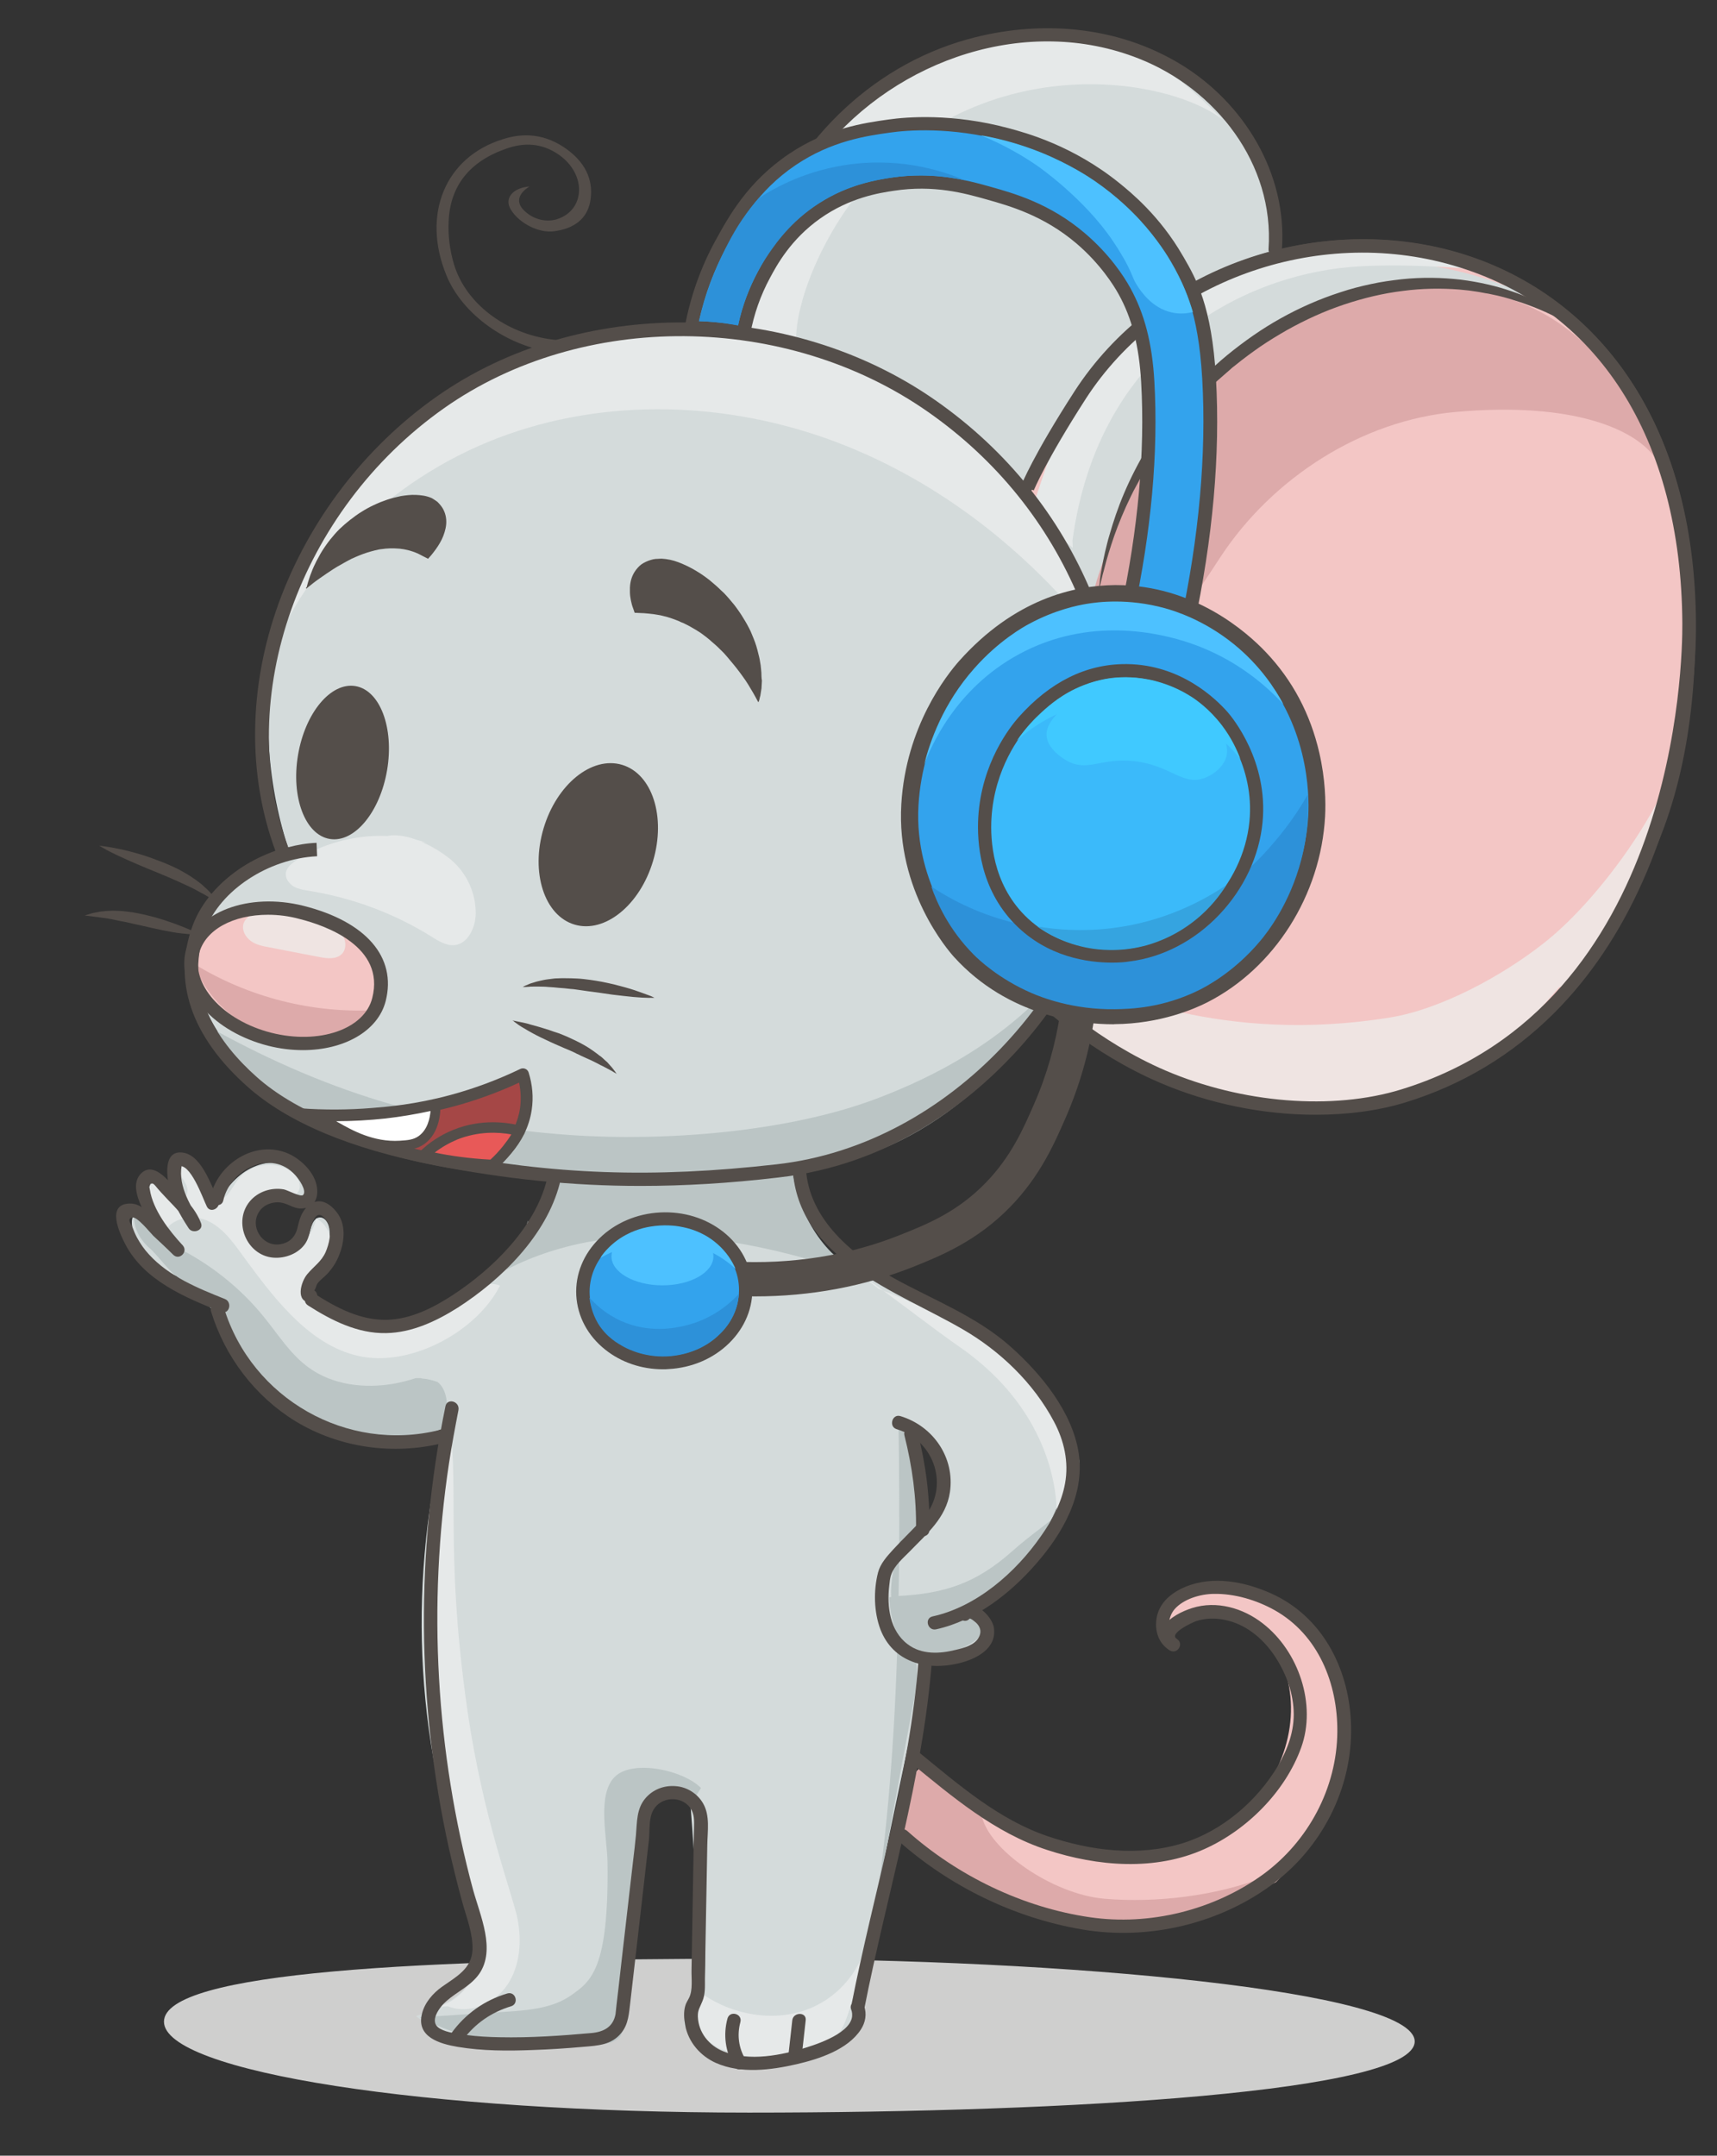<?xml version="1.0" encoding="utf-8"?>
<!-- Generator: Adobe Illustrator 22.0.0, SVG Export Plug-In . SVG Version: 6.00 Build 0)  -->
<svg version="1.1" xmlns="http://www.w3.org/2000/svg" xmlns:xlink="http://www.w3.org/1999/xlink" x="0px" y="0px"
	 viewBox="0 0 1600 2008" style="enable-background:new 0 0 1600 2008;" xml:space="preserve">
<rect x="0" y="0" width="1600" height="2008" fill="#333333" stroke="none"/>
<style type="text/css">
	.st0{fill:#CFCFCE;}
	.st1{fill:#F3C6C5;}
	.st2{fill:#D4DBDB;}
	.st3{fill:#BBC5C5;}
	.st4{fill:#E6E9E9;}
	.st5{fill:#DDAAAA;}
	.st6{fill:#EFE4E2;}
	.st7{fill:#544E4A;}
	.st8{fill:#A54746;}
	.st9{fill:#E85958;}
	.st10{fill:#FFFFFF;}
	.st11{fill:#33A3ED;}
	.st12{fill:#2D91D9;}
	.st13{fill:#3BBAFA;}
	.st14{fill:#35A4E0;}
	.st15{fill:#40C9FF;}
	.st16{fill:#4DC1FF;}
</style>
<g id="Слой_3">
	<g>
		<path class="st0" d="M1318.3,1901.6c0,46.8-319.3,66.3-620.3,66.3s-545.2-38-545.2-84.7s240.8-58.6,541.8-58.6
			S1318.3,1854.9,1318.3,1901.6z"/>
	</g>
	<g>
		<path class="st1" d="M1252.7,1575.6c-10.2-52.1-55-98.7-108.2-100.3c-15.4-0.5-31.2,2.9-43.7,11.8s-21,24-19.9,39.2
			c16.7-21.3,48-29.7,73.3-19.5c25.6,10.4,41.9,36.7,46.9,63.8c9.5,51.1-17.2,105.2-60.2,134.4c-43,29.2-99.4,34.8-149.6,21.3
			c-50.2-13.4-94.4-44.4-130.1-82.2l-3.4,2.3c-17.2,15.2-29.2,44.4-15.4,62.7c13.8,18.5,50,37.6,70.8,47.3
			c44.4,20.4,89.8,32.1,138.3,38.9c8.8,1.3,17.6,2,26.3,2.2c11.5-3.6,22.9-6.5,34.8-7.9c11.6-4.7,23.5-9.1,35.1-14.2
			c16.7-17.4,36.2-34,58.8-42.3c2.2-2.7,4.1-5.4,6.3-8.2C1244.1,1682.2,1263.1,1627.7,1252.7,1575.6z"/>
	</g>
	<g>
		<path class="st1" d="M1188.9,1753.3c1.8-1.8,3.6-3.4,5.2-5.4c-5.4,3-10.6,6.6-15.6,10.4
			C1181.9,1756.7,1185.3,1754.9,1188.9,1753.3z"/>
	</g>
	<g>
		<g>
			<path class="st2" d="M992,1358.1c-2.9-27.4-18.8-51.8-36.9-72.6c-26.5-30.3-58.9-55.4-94.8-73.5c-27.2-13.6-56.6-23.5-81.2-41.6
				c-24.5-17.9-44.3-46.9-40-77.2c-70.2,17.2-144.4,17.4-214.6,0.7l-14.3,1.1c3.2,1.1,6.6,2.2,9.9,3
				c-27.4,39.6-44.3,86.7-87.1,112.7c-37.6,22.8-86.4,28-127,10.2c-4.5-2-9.9-3.9-14.3-3.6c0-2,0.2-3.8,0.2-5.7l3.6,5.2
				c-8.2-10.4-3.9-25.6,1.8-37.4c5.7-11.8,12.7-24.9,9-37.6c-1.1-3.4-3.4-7-7-7.7c-7.5-1.1-9.7,9.5-11.6,16.8
				c-4.5,17.7-27.4,28.1-43.7,19.9c-16.3-8.2-21.3-33-9.7-47.1c11.8-14.2,36.9-13.4,48,1.3c9.1-12.5,1.6-32.3-12.4-38.9
				c-14.2-6.6-31.4-2.3-43.9,6.8c-12.5,9.3-21.1,22.8-29.2,36c-0.7-12-5.9-23.5-14.3-32.1c-2.7-2.7-6.1-5.2-9.9-5.2
				c-5,0-9.1,4.8-10,9.9s0.5,10,2,15.1c-1.6-5.2-3.4-10.8-7.3-14.5c-3.9-3.9-10.8-5.4-14.9-2c-4.5,3.6-3.9,10.6-2.7,16.1
				c3.2,14.2,9.1,27.6,17.2,39.6c-6.6-3-9-10.9-12.4-17.4c-3.4-6.5-10.9-12.5-17.2-9c-5.9,3.4-5,12.2-2.7,18.5
				c7.7,19.9,24.7,36,45,42.8c12.5,4.1,41.9,28.5,46.8,33.3c0.5,0.5,0.9,0.9,1.4,1.3c0.7,5.7,3.6,11.3,6.5,16.5
				c18.8,34.9,40.5,72.6,77.4,87.3c21,8.4,44.4,8.1,66.8,5.9c2.5-0.2,5.2-0.5,7.3-2c2.9,0.4,5.9,0.7,8.8,0.7
				c11.1,0.2,21.7-2.3,31.5-6.6c-35.8,140.3-30.6,291.3,18.8,427.7c10.2,28,21.9,60,7.3,86c-10.9,19.7-33.5,29.2-54.5,37.3
				c39.2,30.3,94.4,24.7,143.3,17.7c12.5-1.8,26-4.1,34.2-13.6c6.8-7.7,8.4-18.6,9.9-28.8c8.6-63.8,17.2-127.4,25.8-191.2l41.4,5.4
				c4.1,48,6.8,96.2,8.4,144.6c0.7,20.4-16.3,71.7-13.1,74.9c57,59.1,169.9,18.1,155.9-10c19.2-91,38.2-181.9,57.3-272.9
				c3.8-17.6,7.3-35.5,5.6-53.2c-0.7-6.8-2.3-13.6-4.8-19.9c3.9,3.8,8.2,7,13.1,9.5c14.5,7.5,34.8,6.6,44.4-6.5
				c9.7-13.1-0.9-36.9-16.8-34.4c25.1-17.4,50.3-34.9,69.9-58.2C981.8,1418.4,995.1,1388.3,992,1358.1z M870.2,1410.9
				c-1.8,3.2-5.7,2.2-7.2-0.4c-0.7-0.4-1.3-1.1-1.8-1.8c-1.3-0.5-2.3-1.8-2.3-3.6c-0.2-15.9-1.8-31.7-5.2-47.3
				c-0.4-1.8,0.4-3.4,1.4-4.1c-0.9-1.8-1.8-3.8-2.9-5.6c-2.2-4.1,3-8.1,6.5-4.8c13.6,13.1,18.8,29.2,16.3,45.9
				C875.5,1396.4,874.3,1403.6,870.2,1410.9z"/>
		</g>
	</g>
	<g>
		<path class="st3" d="M416.5,1314.9c0.7-10.4-1.4-22-8.8-27.6c-5-1.8-10-2.9-14.2-3.2c-0.5,0-0.9-0.2-1.3-0.4c-1.6,0-3,0-4.7,0
			c-6.6,2.2-13.4,3.9-20.4,5.2c-27.4,4.8-57.3,1.3-79.7-15.2c-16.8-12.2-28.1-30.5-41.2-46.6c-22.4-27.8-51.2-50.5-83.3-66.1
			l2.9-2.3c-8.2-15.2-22.6-26.9-39.2-32.1c-4.8,12.4,2.2,26.7,12.2,35.5c10,8.8,17.9,22,29.2,29.4c40.5,26.7,50.5,74.9,85.5,108.6
			c36.7,35.5,110.4,51.4,157.3,31.4c-0.4,7.7-0.9,16.1-1.4,25.3C411.7,1342.8,414,1328.8,416.5,1314.9z"/>
	</g>
	<g>
		<path class="st3" d="M492.3,1154.5c9.1-18.5,18.1-36.7,27.2-55.2c71.5-2,148.2-4.1,219.5-5.9c6.8,42.6,31.7,81,71.5,97.3
			c-55-18.5-111.6-34.2-169.5-38.5c-57.9-4.3-117.9,3.8-169.3,30.6c9.5-14,16.5-29.6,20.2-45.9"/>
	</g>
	<g>
		<path class="st3" d="M836.5,1486.7c43.9-2.2,73.1-12,106.1-41.2c40.1-35.7,72.2-44.6,59.7-86.7c10.2,23.1-3.2-29.9-3.2-4.8
			c0,26.9-21.1,70.2-37.6,91.4s-37.4,38.3-58.2,55.4c5.7-5.6,16.3,0.7,16.8,8.6c0.5,7.9-5.4,14.9-11.8,19.2
			c-15.1,10-40.3,21-56.4,12.7c-16.1-8.2-22.6-35.3-23.3-53.4"/>
	</g>
	<g>
		<path class="st3" d="M837.2,1320.1c3.2,200.8-2.2,389.7-38.5,550.4c9.7-0.7,5,1.6,0,0c17.4-91.4,34.8-191.9,52.3-283.3
			c2.9-15.2,5.7-31.4,0.9-46c-3.8-11.5-12-21-16.7-32.1c-8.2-19.7-4.8-42.3,1.4-62.7c0,0,20.6-7.2,23.3-28.3
			c2.7-21.1-7.2-77.9-24-91.2"/>
	</g>
	<g>
		<path class="st3" d="M653.2,1665.5c-16.5-16.7-63.6-26.9-80.3-10.4s-7.2,55.9-6.8,79.4c1.4,100.9-15.9,111.3-34,124.2
			c-17.2,12-39.2,13.8-60.2,15.2c-26.9,1.8-53.8,3.4-80.6,5.2c37.1,19.5,79.6,28.7,121.5,26.2c16.3-1.1,53.8,4.3,64.7-7.7
			c9.9-10.9,10.6-135.5,15.6-174.2c2.3-17.4-1.4-27.6,9.3-41.4c10.9-13.8,33-20.4,46.2-9.1"/>
	</g>
	<g>
		<path class="st4" d="M799.4,1185.3c24.4,16.5,70.8,52.9,95,69.5c88,61.1,92.8,143,89.6,165.9c15.8-15.4,19-70.2,8.4-89.6
			c-10.6-19.4-53.6-68.1-72.2-79.9c-32.1-20.4-66.1-37.3-101.6-50.7"/>
	</g>
	<g>
		<path class="st4" d="M152.6,1149.9c5.4-15.9,28-19.5,42.8-11.8s24.4,22.9,34.4,36.4c28.1,38.2,61.6,81.3,108.4,89.4
			s106.2-24,127.7-66.3c-13.8-5.9-28.3,5.6-40.7,14c-35.8,24.7-85.1,28.5-124.2,9.5c-7-3.4-14.2-8.2-15.6-15.8
			c-2.5-13.3,13.3-21.7,20.1-33.3c7.2-12.5,1.8-30.5-10.9-37.1c-2.7,13.6-12.5,26.2-25.8,29.9c-13.3,3.9-29.4-2.3-35.1-14.9
			s2-29.9,15.4-32.8c10.2-2.2,24,1.8,29-7.3c3.8-6.8-1.6-15.2-8.1-19.4c-15.2-9.9-37.8-5.7-48.6,8.8c-5.6,7.7-10,18.6-19.5,19
			c-17.9,0.7-17.7-36.2-35.7-35.8c-1.8,4.5,0.4,9.5,2.9,13.6c2.5,4.1,5.6,8.2,5.6,13.1c0,4.8-4.8,9.9-9.1,8.1
			c-4.3-1.8-4.3-7.7-6.6-11.6c-4.1-6.8-15.2-6.3-20.2,0c-5,6.1-4.5,15.2-0.9,22.4c3.6,7,9.7,12.4,15.6,17.6"/>
	</g>
	<g>
		<path class="st5" d="M914.6,1690.2c5.6,32.3,65.9,74.4,114.7,78.5c48.7,4.1,104.5-2.7,150-20.6c-31.7,43.9-98.9,51.4-152.5,45
			c-53.8-6.4-103.2-31.7-151-57c-12-6.3-24.7-13.4-31.2-25.4c-10.6-20.1,0.7-44.3,12-64c22.8,13.8,45.7,27.6,68.4,41.6"/>
	</g>
	<g>
		<path class="st4" d="M655.5,1858.1c27.6,18.6,63.8,25.3,95.1,14.3c31.4-10.9,56.3-40.9,57.9-74.2c-2.5,21.1-12.4,62.4-19.9,82.4
			c-7.5,19.9-13.1,18.6-32.1,28.3c-18.5,9.3-40.3,9.5-60.7,6.3c-14.5-2.3-29.6-6.6-39.4-17.6c-9.7-10.9-11.3-30.3,0.4-39.1"/>
	</g>
	<g>
		<path class="st4" d="M417.4,1868.9c19.9,7.9,43.7-2.5,55.5-20.2c11.8-17.7,13.4-40.7,9.3-61.6c-4.1-21-32.1-93-46.6-193.7
			c-22.6-156.8-5.4-218.6-19.2-278.2c-19.4,105.9-9,353.3,10.8,408.1c10.2,28.5,24.2,56.8,22.9,87.1c-1.1,30.3-24.7,62.4-54.8,59.5"
			/>
	</g>
	<g>
		<path class="st2" d="M904.8,402.5c92.5,73.1,148.2,190.6,145.8,308.5c-2.2,117.9-62.2,233.3-157.5,302.8
			c-121.7,88.9-284.9,98.5-433.9,75.8c-76.7-11.8-155-32.6-214.6-82.1c-36.7-30.5-66.1-74.5-64.7-122.2c1.4-47.7,50-81.7,90.3-90.1
			c-21.1-62.4-26.3-130.4-12.9-194.9C285,467.2,394.5,356.9,525.5,320.5s277.7-0.9,383.1,84.9"/>
	</g>
	<g>
		<path class="st2" d="M694.5,311.8c1.1-25.5,7.7-100.5,64.2-169.7c14.3-17.5,67.9-76.4,160.4-98.2c60.9-14.3,128.1-4.5,180.4,30.3
			c52.1,34.8,87.8,94.6,89.8,157.3c-9,13.1-128.1,76.7-152.1,97.5c-42.5,36.9-57.7,72.9-84.7,122.2
			c-84.4-44.3-168.9-88.6-253.3-132.9"/>
	</g>
	<g>
		<path class="st1" d="M272.5,851c21.1,5.9,43.2,12.2,59.7,26.7c16.5,14.5,25.4,40.1,14.5,59.1c-7.2,12.5-21.1,19.5-34.8,24
			c-22,7.3-46,10.4-68.6,4.8c-22.6-5.4-43.5-19.9-53.8-40.9c-4.8-10-12-25.1-8.2-35.7c6.5-18.5,23.1-31.4,41.7-37.3
			c11.6-3.6,32.3,0.5,43.9-3"/>
	</g>
	<g>
		<path class="st5" d="M350.6,940.9c-59.1,3.4-119.3-12-169.7-43c11.3,31.4,38.2,56.6,70.2,65.9s68.3,2.2,94.4-18.5"/>
	</g>
	<g>
		<path class="st4" d="M248.1,621.1C285,520.3,371.7,440.5,473,404.7s215.5-29.4,315.3,10.6s185.3,111.8,248.5,198.9
			c-35.3-56.6-51.2-124.5-93.3-176.3c-28.7-35.1-67.5-60.6-108.4-80.3C731,307.2,607.9,291.8,498,328S295,455.2,268.7,567.7"/>
	</g>
	<g>
		<path class="st4" d="M741.9,319.4c-1.6-41,30.3-113.4,74.2-157.8c123.6-125.1,300.5-83,332.9-40.7
			c-37.4-37.6-78.5-77.2-130.8-85.8c-38-6.3-87.1,2.2-123.4,14.9C846.5,66.8,808,90.4,774,128.6c-23.5,26.3-39.7,46.1-51.6,69.9
			c-12.7,25.3-17.2,47.3-19.7,58.9c-4.5,21.2-5.8,39.8-5.9,54c7.7,3.5,18.5,7.3,31.9,9.2c10.8,1.5,20.2,1.4,27.6,0.7"/>
	</g>
	<g>
		<path class="st3" d="M1017.1,867c-44.6,76.1-117.7,125.2-200.3,156.4c-82.6,31.2-197.1,40-285.2,33.9
			c-128.3-9-231.7-41.2-343.6-104.5c20.1,41.6,58.8,71.8,101.1,90.3c42.3,18.5,86.2,34.8,132,40.7c83.1,10.8,167.7,12.7,251.6,13.1
			c40,0.2,81.9-6.3,120.4-16.8c51.1-14.2,96.8-44.8,134.2-82.4c37.4-37.6,67.2-82.1,93.9-128.1"/>
	</g>
	<g>
		<path class="st4" d="M361.3,778.6c18.6-3.4,44.6,10.2,59.1,22.4c14.5,12.2,23.1,31,22.9,50c-0.2,12.9-7,28-19.7,29.4
			c-7.7,0.7-14.9-3.8-21.5-7.9c-34.4-21.5-73.1-36-113.1-42.5c-5.2-0.9-10.6-1.6-15.1-4.1c-4.5-2.7-8.2-7.5-7.5-12.7
			c0.7-5.4,5.6-9.1,10-12c35.5-22.6,81-28.7,121.1-16.3"/>
	</g>
	<g>
		<path class="st6" d="M294.7,857.6c7.7,2,15.9,4.1,21.7,9.7c5.7,5.6,7.7,15.9,2,21.5c-5.2,5-13.6,4.1-20.6,2.7
			c-15.6-3-31-5.9-46.6-9c-6.1-1.1-12.4-2.3-17.4-5.9c-5-3.6-8.6-10-7-15.9c2.2-7.7,11.5-10.6,19.5-11.3c17-1.8,34.2,0.4,50.3,6.3"
			/>
	</g>
	<g>
		<path class="st7" d="M1259.1,1001.3c-5.9,0-11.5-0.2-16.8-0.5c-42.6-2.7-71.5-14.5-72.7-15.1l4.8-11.6
			c0.4,0.2,28.3,11.6,69.2,14.2c37.4,2.3,93.3-2.7,148.2-39.6c82.6-55.5,177-147.6,175.8-368c-0.9-172.7-78.5-294.4-212.7-333.4
			c-127.4-37.1-270.9,15.1-341.5,124.2c-37.6,58.2-49.3,91.7-49.5,92.1l-11.8-4.1c0.5-1.4,12.2-35.1,50.7-94.8
			c36.4-56.3,92.5-100,158.2-123.1c64.1-22.6,134.2-24.9,197.3-6.5c63.6,18.6,117.5,57.2,155.7,111.3
			c43.4,61.5,65.4,140.3,65.9,234.2c0.5,101.2-18.3,183.3-57.7,250.8c-38.2,65.4-88.9,104.1-123.8,127.6
			C1348.6,992.9,1297.5,1001.3,1259.1,1001.3z"/>
	</g>
	<g>
		<path class="st7" d="M1051.5,532.8c0,0,0.2-2.3,0.7-6.8c0.2-2.2,0.5-4.8,0.9-8.1c0.4-3.2,0.9-6.8,1.6-10.9
			c1.3-8.2,3.2-18.1,6.1-29.4c2.9-11.3,6.8-23.8,12-37.1s11.8-27.4,20.1-41.7c8.1-14.3,17.9-28.8,29.4-42.8
			c5.7-7,11.8-13.8,18.3-20.4c6.5-6.6,13.4-13.1,20.8-19.2c7.3-6.1,14.9-11.8,22.9-17.2c7.9-5.4,16.3-10.4,24.7-15.1
			c8.4-4.7,17.4-8.6,26.3-12.2c9-3.6,18.1-6.6,27.2-9.1c18.3-5.2,37.1-7.7,55.2-8.6c9.1-0.2,17.9-0.2,26.7,0.5
			c8.6,0.7,17.2,1.8,25.3,3.4c16.3,3,31.2,7.9,44.6,13.3c13.4,5.4,25.1,11.5,34.9,17.6c10,6.1,18.3,11.8,24.7,17
			c3.4,2.5,6.1,4.8,8.6,7c1.3,1.1,2.3,2,3.4,2.9c1.1,0.9,2,1.8,2.7,2.5c3.2,3,5,4.7,5,4.7s-2-1.4-5.6-3.9c-0.9-0.7-2-1.4-3-2.2
			c-1.1-0.7-2.3-1.6-3.6-2.5c-2.7-1.8-5.7-3.9-9.1-6.1c-6.8-4.5-15.6-9.5-25.6-14.9c-10.2-5.2-21.9-10.4-35.1-15.1
			c-1.6-0.5-3.4-1.1-5-1.8c-1.8-0.5-3.4-1.1-5.2-1.6c-3.4-1.1-7-2-10.8-2.9c-3.6-0.9-7.3-1.6-11.1-2.5c-3.8-0.7-7.7-1.4-11.6-2
			c-15.8-2.3-32.6-3-49.8-2.2c-8.6,0.5-17.4,1.6-26.2,3c-2.2,0.4-4.3,0.9-6.6,1.3c-2.2,0.5-4.3,0.9-6.6,1.4
			c-2.2,0.4-4.3,1.1-6.6,1.6c-2.2,0.5-4.3,1.1-6.6,1.8c-8.8,2.5-17.4,5.6-25.8,9c-8.4,3.4-16.8,7.3-24.9,11.8
			c-8.1,4.3-16.1,9.1-23.8,14.2c-7.7,5.2-15.1,10.6-22,16.3c-7,5.9-13.8,11.8-20.2,18.1c-6.5,6.3-12.4,12.7-18.1,19.4
			c-5.6,6.6-10.9,13.3-15.9,20.1c-2.5,3.4-4.8,6.8-7.2,10.2c-2.3,3.4-4.5,6.8-6.6,10.2c-8.4,13.6-15.6,27.1-21.3,39.8
			s-10.4,24.9-14,35.7c-3.6,10.9-6.5,20.4-8.2,28.5c-1.1,3.9-1.8,7.5-2.5,10.8c-0.7,3-1.3,5.7-1.6,8.1
			C1052,530.5,1051.5,532.8,1051.5,532.8z"/>
	</g>
	<g>
		<path class="st1" d="M1193,834.9c0-0.5,0.2-0.9,0.2-1.4c1.6,8.2,2.3,16.5,2,24.4c-0.7-2.2-1.3-4.3-1.8-6.5
			C1193.6,845.8,1193.4,840.4,1193,834.9z"/>
	</g>
	<g>
		<path class="st1" d="M966.4,479.9c-2-6.1-5.4-11.8-9.3-16.8c0.4-0.5,0.7-1.1,1.1-1.4c6.6-9.1,34.4-66.3,40-85.5
			c2.7-3.6,5.6-6.8,8.1-9.9c80.4-94.1,260.2-210,437.9-84.9c75.4,53,127.4,150.9,129.2,294.2c2.5,220.2-111.1,357.3-196.2,415.3
			c-86.5,59.1-251.4,71.3-403.5-59.7c0,0,20.6-15.9,25.4-36.2c0.7-2.2,3.2-10.8,6.6-23.3c14.3-21.7,22.2-46.8,26.3-72.7
			c3.6-15.2,5.7-31,8.6-46.9c0.4-2.2-0.7-3.6-2.2-4.5c9.1-35.5,0.9-94.1,0.4-94.8c0,0,14.2-117.9-40.9-156.4
			c-14.2-9.9-22.8-13.4-28.3-15.4C968.4,480.7,967.3,480.3,966.4,479.9z"/>
	</g>
	<g>
		<path class="st2" d="M984.5,488.2c15.6-94.4,80.1-179.3,166.8-219.8s209.8-31.2,292.2,17.6c-34.9-20.4-79-22-134.7-18.6
			c-67.2,4.1-128.8,44.3-175.9,92.1c-47.1,47.8-104.6,144.4-115.2,210.9c-23.3-15.4-21-64.5-44.3-79.9"/>
	</g>
	<g>
		<path class="st4" d="M999.4,503.4c24.4-179,158.9-245.8,258-254.6c48.6-4.3,114.3,1.8,114.3,1.8l-74.2-20.2l-73.6,1.3l-55.7,15.8
			l-57.9,23.7l-45.7,39.1l-62.4,59.3l-24.7,57.5l-17.2,50.9l39.4,32.3L999.4,503.4z"/>
	</g>
	<g>
		<path class="st6" d="M989.1,906.4c43.5,16.8,150,66.7,306.2,41.4c47.7-7.7,105.2-39.2,143.2-69.2
			c47.3-37.1,102.7-112.3,122.6-169.1c-18.3,55.4-36.9,111.1-67.5,160.7c-9.9,16.1-21.3,31.5-34,45.7c-1.3,1.3-2.5,2.3-3.9,3.6
			c-1.1-0.2-2.3-0.5-3.2,0.5c-41.6,48.2-50.9,55-104.6,85.6c-7.7,3.8-109.1,34.2-203.4,17.2c-40.5-7.3-168.8-85.5-171.1-91.9
			C980.4,917.5,986.1,921.1,989.1,906.4z"/>
	</g>
	<g>
		<path class="st5" d="M1074.1,418.5c26.3-44.6,93.7-108.4,140.8-129.5c38.5-17.4,81.5-28.3,123.6-24.2
			c38.7,3.8,77.2,12.2,109.8,33.3c41.9,26.9,83.7,79.2,93.7,127.9c-18.5-25.8-75.4-52-185.1-42.3c-87.8,7.7-170.9,61.3-219.3,134.7
			c-7,10.8-91,139-99.1,134.6c-3.4-2.7-17.6-79.9-21.1-82.4C1009.9,563.4,1047.9,462.6,1074.1,418.5z"/>
	</g>
	<g>
		<path class="st7" d="M1226,1038.4c-48,0-98.9-10-144.8-29.7c-65.9-28.1-110.4-71.5-112.3-73.3l8.8-9c0.4,0.4,44.8,43.5,108.4,70.8
			c71.5,30.6,155.7,37.3,219.7,17.6c256.6-79,262.1-397.8,261.9-433.9c-0.9-172.7-78.8-294.4-213.4-333.6
			c-127.9-37.3-271.8,14.9-342.4,124c-37.6,58.4-48.4,85.1-48.6,85.5l-11.6-4.7c0.4-1.1,11.1-28,49.6-87.6
			c36.4-56.3,92.6-99.8,158.6-122.9c64.3-22.6,134.6-24.7,198-6.3c63.8,18.6,117.9,57.2,156.2,111.4
			c43.4,61.5,65.8,140.3,66.3,234.2c0.2,29.9-2.9,135.5-49.8,240.4c-21.5,48.2-49.3,89.4-82.6,122.6c-38.9,38.7-85.3,66.7-138.3,83
			C1284.1,1034.7,1255.6,1038.4,1226,1038.4z"/>
	</g>
	<g>
		<path class="st7" d="M1023.4,555.9c0,0,0.2-2.5,0.7-7.2c0.2-1.1,0.2-2.5,0.4-3.9c0.2-1.4,0.4-3,0.5-4.7s0.5-3.4,0.7-5.4
			c0.4-2,0.7-3.9,1.1-6.1c0.7-4.3,1.8-9,2.9-14.2c1.3-5.2,2.5-10.8,4.3-16.5c3.4-11.8,7.7-24.9,13.6-38.7
			c5.9-13.8,13.3-28.5,22.4-43.4c9.1-14.7,19.7-29.7,32.1-44.1c12.4-14.3,26.2-28.3,41.6-41c7.7-6.3,15.8-12.4,24-18.1
			c8.2-5.7,16.8-11.1,25.8-16.1c17.7-9.9,36.4-18.1,55.4-24.2c9.5-3.2,19.2-5.7,28.7-7.7c9.5-2.1,19.2-3.4,28.7-4.5
			c19-2,37.4-1.6,54.8,0.4c17.4,2.2,33.3,5.9,47.7,10.9c14.3,4.8,26.9,10.8,37.6,16.7c5.4,2.9,10.2,5.9,14.7,8.8
			c4.3,3,8.4,5.7,11.8,8.4c1.8,1.3,3.4,2.5,5,3.8c1.4,1.3,2.9,2.3,4.3,3.4c1.3,1.1,2.5,2.2,3.6,3s2,1.8,2.9,2.7
			c3.4,3,5.4,4.8,5.4,4.8s-2-1.4-5.7-4.3c-0.9-0.7-2-1.4-3.2-2.3c-1.3-0.7-2.5-1.6-3.9-2.7c-1.4-0.9-2.9-2-4.5-3s-3.4-2.1-5.2-3.2
			c-3.6-2.3-7.9-4.7-12.4-7.3c-4.7-2.3-9.5-5.2-15.1-7.7c-10.9-5.2-23.5-10-37.6-14.2c-3.6-1.1-7.2-2-10.9-2.9
			c-3.8-0.7-7.5-1.8-11.5-2.3c-2-0.4-3.9-0.7-5.9-1.1c-2-0.4-3.9-0.5-6.1-0.9c-3.9-0.7-8.2-0.9-12.4-1.4
			c-16.7-1.3-34.4-1.1-52.5,1.3c-18.1,2.2-36.6,6.6-54.8,12.7c-18.3,6.1-36,14.2-53,23.7c-8.4,4.8-16.8,9.9-24.9,15.4
			c-8.1,5.6-15.8,11.3-23.3,17.4c-2,1.4-3.8,3-5.6,4.7c-1.8,1.6-3.6,3-5.4,4.7c-1.8,1.6-3.6,3.2-5.4,4.7c-1.8,1.6-3.4,3.2-5.2,4.8
			c-6.8,6.5-13.4,13.1-19.5,20.1c-12.4,13.6-23.1,27.8-32.4,41.7c-2.3,3.6-4.5,7-6.8,10.6c-2.2,3.6-4.3,7-6.1,10.4
			c-2,3.4-3.9,6.8-5.7,10.2c-0.9,1.6-1.8,3.4-2.7,5c-0.9,1.6-1.6,3.4-2.5,5c-6.5,13.3-11.6,25.8-15.6,37.1
			c-3.9,11.3-7,21.5-9.1,29.9c-0.5,2.2-1.1,4.1-1.6,5.9c-0.4,2-0.9,3.6-1.3,5.4c-0.4,1.6-0.7,3.2-1.1,4.5c-0.4,1.4-0.5,2.7-0.7,3.8
			C1023.9,553.4,1023.4,555.9,1023.4,555.9z"/>
	</g>
	<g>
		<path class="st7" d="M596.9,1104.7c-64.1,0-125.4-6.3-191.4-19.2c-78.5-15.2-137.2-39.8-174.7-73.1
			c-52.9-46.9-70.4-98.9-51.1-150.7c7.9-21,24.4-40.1,46.4-54.3c9.5-6.1,19.9-11.1,30.5-14.9c-26.2-71.1-25.1-152.7,3-230.4
			c28-77,80.1-145.3,146.9-192.4c132.9-93.7,328.8-92.3,465.5,3.4c132.4,92.6,196.9,247.3,172.5,413.5
			c-9.7,65.6-46.9,138.7-99.8,195.3c-43,46-116.1,103.4-219.8,115C679.9,1102.2,637.8,1104.7,596.9,1104.7z M295,785.1l0.5,12.5
			c-45.5,2.2-90.3,31.7-104.1,68.6c-21.9,58.6,13.8,106.8,47.7,136.9c35.1,31.4,93.5,55.5,168.8,70.2c108,21,199.6,24.4,315.5,11.3
			c166.1-18.6,289.5-170,308.7-299.6c23.8-161.4-38.9-311.6-167.3-401.3c-132.6-92.8-322.3-94.2-451.1-3.4
			c-134.9,95.1-196.5,269.8-145.1,408.9C277.5,786.9,286.3,785.4,295,785.1z"/>
	</g>
	<g>
		
			<ellipse transform="matrix(0.285 -0.959 0.959 0.285 -356.291 1096.822)" class="st7" cx="557.2" cy="787.3" rx="77.6" ry="53.2"/>
	</g>
	<g>
		<path class="st7" d="M282.3,978.2c-10.6,0-21.5-1.3-32.6-4.1c-24.4-6.3-45.9-18.6-60.2-34.8c-15.1-16.8-20.8-36-16.3-53.9
			c9.1-35.8,58.2-54.5,109.7-41.6c58.2,14.7,86.9,47.8,76.5,88.7C352.2,960.7,320.3,978.2,282.3,978.2z M249.7,852.1
			c-32.3,0-58.6,13.8-64.3,36.4c-3.4,13.6,1.3,28.8,13.4,42.5c12.7,14.3,31.9,25.4,53.9,31c44.6,11.3,86.9-3.2,94.2-32.4
			c12.2-47.8-43.2-67.4-67.5-73.5C269.4,853.3,259.2,852.1,249.7,852.1z"/>
	</g>
	<g>
		<g>
			<path class="st7" d="M1100.4,60C1040.6,23.6,968,18.1,901.3,36.7c-92.1,25.8-162.5,98.2-194.9,187.1c-6.1,16.7-10.9,34-13.4,51.6
				c-1.6,11.6-3,24.5,0.2,36c0.7,2.7,2.7,4,4.8,4.3c-1.6-3.9-1.9-8.2-0.7-12.2c1.5-4.9,2.1-10,3.3-15c0.7-2.6,1.9-4.9,3.4-6.9
				c1.6-14.2,5.9-28.9,9.7-41c11.3-36.4,29.7-71,53.6-100.7c68.8-84.9,189.9-126.5,294-85.3c71.7,28.3,126.3,98,120.8,177.4
				c-0.5,7.9,12,7.9,12.5-0.2C1199.5,161.7,1159.2,95.8,1100.4,60z"/>
		</g>
	</g>
	<g>
		<path class="st7" d="M709.5,626.7c-0.2-2.3-0.4-4.8-0.7-7.2c-0.5-2.3-0.7-4.8-1.3-7.2c-1.1-4.8-2.3-9.5-3.9-14l-1.3-3.4
			c-0.5-1.3-0.9-2.3-1.4-3.4c-0.5-1.3-0.9-2.3-1.4-3.4l-1.6-3.2c-2.2-4.3-4.7-8.4-7.3-12.5c-1.3-2-2.7-3.9-4.1-5.9
			c-1.4-2-2.9-3.9-4.5-5.7c-1.6-2-3.2-3.8-4.8-5.6l-2.5-2.7l-2.7-2.5c-3.4-3.4-7.2-6.6-10.9-9.7c-3.9-3-7.9-5.9-12.2-8.4
			c-4.1-2.5-8.6-4.8-13.3-6.8c-4.7-2-9.5-3.6-14.9-4.3c-0.5,0-1.3-0.2-2-0.2l-2.3-0.2c-1.8,0-2.7,0.2-3.9,0.2h-1.3l-1.1,0.2
			c-0.7,0-1.4,0.2-2.2,0.4c-1.4,0.4-2.7,0.7-4.1,1.3c-2.7,1.1-5.6,2.5-7.9,4.7c-2.3,2.2-4.3,4.8-5.7,7.5c-2.9,5.6-3.4,11.3-3.2,16.7
			c0,2.7,0.4,5.4,0.9,7.9c0.4,1.3,0.5,2.5,0.9,3.8c0.4,1.3,0.7,2.5,1.3,3.9l1.3,3.8l4.3,0.2l4.5,0.2l2.2,0.2l2.2,0.2l4.5,0.5
			l4.3,0.7c1.4,0.2,2.9,0.5,4.3,0.9c1.4,0.4,2.9,0.7,4.3,1.1c2.9,0.9,5.7,1.8,8.4,2.9c1.4,0.5,2.9,1.1,4.1,1.8
			c1.4,0.5,2.9,1.1,4.1,1.8c2.7,1.3,5.4,2.7,7.9,4.3c1.3,0.7,2.5,1.4,3.8,2.3c1.3,0.7,2.5,1.6,3.8,2.5l3.6,2.7l3.6,2.9
			c1.1,1.1,2.3,2,3.4,3c1.1,0.9,2.3,2,3.4,3c2.2,2,4.3,4.3,6.5,6.4l3,3.4l3,3.6c2,2.3,3.9,4.7,5.9,7.2c2,2.5,3.8,5,5.6,7.5
			s3.6,5,5.2,7.7c3,4.9,6,10,8.7,15.2c0,0.1,0,0.1,0.1,0.2c0,0.1,0,0.1,0.1,0.1c0,0.3,0.1,0.5,0.3,0.5c0,0.1,0.1,0.1,0.1,0.2
			c0-0.1,0-0.1-0.1-0.2c0,0,0.1,0,0.1,0l0,0.2l0.1-0.2c0.2,0,0.4-0.1,0.4-0.3c0.4-1.3,0.8-2.7,1-4l0.4-1.3c0.4-2.3,0.7-4.7,1.1-7
			l0.4-7.2C709.5,631.5,709.6,629,709.5,626.7z"/>
	</g>
	<g>
		
			<ellipse transform="matrix(0.166 -0.986 0.986 0.166 -434.133 907.211)" class="st7" cx="319.3" cy="710.3" rx="72.2" ry="42.1"/>
	</g>
	<g>
		<path class="st7" d="M487.1,919.3c0,0,0.5-0.2,1.2-0.6c0.9-0.4,2.1-1,3.7-1.6c1.6-0.8,3.5-1.4,6-2.1c2.3-0.8,5-1.3,8-2
			c3-0.7,6.2-0.9,9.6-1.4c1.8-0.3,3.4-0.2,5.2-0.3c1.8-0.1,3.6-0.2,5.6-0.1c3.8,0,7.5,0.1,11.5,0.3s7.8,0.7,11.7,1.2
			c3.8,0.5,7.8,1.2,11.6,1.9c3.8,0.7,7.4,1.6,11.1,2.4c7.1,1.8,13.7,3.6,19.1,5.4c5.5,1.9,10.1,3.6,13.4,4.8
			c1.6,0.6,2.9,1.1,3.7,1.6c0.9,0.3,1.3,0.6,1.3,0.6s-0.5,0-1.4,0.1c-0.9,0-2.3-0.1-3.9,0c-3.4,0-8.3-0.3-14.2-0.8
			c-5.8-0.6-12.6-1.3-19.7-2.2c-3.6-0.5-7.2-1-11-1.6c-3.8-0.5-7.6-1-11.2-1.5c-1.8-0.3-3.8-0.5-5.6-0.8c-1.8-0.3-3.8-0.5-5.6-0.8
			c-1.8-0.3-3.6-0.5-5.6-0.6c-1.8-0.3-3.6-0.3-5.4-0.6c-3.6-0.3-7-0.5-10.3-0.9c-1.6-0.1-3.2-0.2-4.7-0.3c-0.7-0.1-1.4-0.1-2.3-0.2
			c-0.7,0-1.4-0.1-2.2-0.1c-2.9,0-5.6-0.2-7.7-0.1c-2.3,0.1-4.3-0.1-6.1,0.2c-1.8,0.1-3,0.2-3.9,0.2
			C487.5,919.3,487.1,919.3,487.1,919.3z"/>
	</g>
	<g>
		<path class="st7" d="M477.5,950.5c0,0,0.4,0.2,1.3,0.3c0.7,0.1,2,0.4,3.4,0.7s3.3,0.7,5.4,1.1c2,0.4,4.4,1,6.9,1.8
			c4.9,1.3,10.8,3,17,5c3.1,1.1,6.2,2.2,9.5,3.2c3.1,1.3,6.4,2.5,9.5,4s6.4,2.9,9.4,4.5c3.1,1.6,6.1,3.3,8.9,5.1
			c2.8,1.8,5.4,3.7,7.8,5.5c1.1,1,2.4,1.8,3.6,2.7c1.1,0.8,2.1,1.9,3,2.7s1.9,1.7,2.8,2.5c0.8,0.9,1.5,1.7,2.3,2.6
			c1.5,1.5,2.7,3.1,3.6,4.3c1,1.2,1.6,2.2,2.1,2.9c0.4,0.7,0.8,1,0.8,1s-0.4-0.2-1.1-0.7c-0.7-0.3-1.8-1-3.1-1.8
			c-1.3-0.8-3-1.6-4.8-2.6c-0.9-0.5-1.8-1-3-1.6c-1.1-0.5-2-1.1-3.3-1.6c-2.2-1.3-4.6-2.4-7.2-3.7c-1.3-0.6-2.6-1.3-4.1-1.9
			c-1.5-0.6-2.8-1.3-4.2-1.9c-1.5-0.6-2.9-1.3-4.4-2.1c-1.5-0.6-2.9-1.3-4.4-2.1c-3-1.5-6.1-2.7-9.2-4c-6.2-2.7-12.5-5.4-18.2-8.2
			c-5.9-2.7-11.2-5.5-15.7-8.1c-2.2-1.3-4.3-2.5-6.1-3.6s-3.3-2.1-4.7-3.2c-1.3-0.8-2.2-1.7-2.8-2.2
			C477.9,950.9,477.5,950.5,477.5,950.5z"/>
	</g>
	<g>
		<path class="st7" d="M203.1,841c0,0-0.4-0.2-1.3-0.7c-0.7-0.5-2-1.3-3.4-2.2c-1.4-1.1-3.2-2-5.2-3.2c-2-1.3-4.3-2.5-6.8-3.8
			c-0.5-0.4-1.3-0.7-2-1.1c-0.7-0.4-1.4-0.7-2-1.1c-1.4-0.7-2.7-1.4-4.3-2.2c-3-1.4-6.1-2.9-9.3-4.3c-1.6-0.7-3.2-1.4-4.8-2.2
			c-1.6-0.7-3.4-1.4-5-2.2c-1.6-0.7-3.4-1.4-5.2-2.2c-1.8-0.7-3.6-1.4-5.2-2.2c-3.6-1.4-7-2.9-10.6-4.3c-3.4-1.4-7-2.9-10.2-4.3
			c-6.6-2.9-12.9-5.6-18.1-8.1c-5.2-2.5-9.7-4.7-12.7-6.5c-1.4-0.7-2.7-1.6-3.4-2c-0.7-0.5-1.3-0.7-1.3-0.7s0.5,0,1.4,0.2
			c0.9,0.2,2.3,0.2,3.9,0.5c3.4,0.5,8.2,1.3,14,2.5s12.4,2.9,19.4,5c3.6,1.1,7.2,2.2,10.8,3.6c3.6,1.3,7.3,2.7,10.9,4.1
			c3.6,1.6,7.2,3,10.8,4.8c3.6,1.6,6.8,3.6,10,5.4c1.6,0.9,3.2,2,4.7,2.9c1.4,1.1,3,2,4.3,2.9c2.7,2.2,5.4,3.9,7.5,6.1
			c2.2,2,4.3,3.8,5.9,5.7c1.6,1.8,3,3.4,4.1,4.8s1.8,2.5,2.3,3.2C202.8,840.6,203.1,841,203.1,841z"/>
	</g>
	<g>
		<path class="st7" d="M187.2,870.4c0,0-0.4,0-1.3,0s-2,0-3.6,0s-3.4,0-5.6-0.2c-2.2-0.2-4.5-0.4-7.2-0.7
			c-5.2-0.5-11.1-1.6-17.6-2.9c-6.3-1.3-12.9-2.7-19.5-4.3c-3.2-0.7-6.6-1.4-9.9-2.2c-1.6-0.4-3.2-0.7-4.8-1.1
			c-1.6-0.4-3.2-0.5-4.7-0.9c-1.6-0.4-3-0.5-4.5-0.9c-1.4-0.4-2.9-0.5-4.3-0.9c-2.9-0.5-5.6-1.1-8.1-1.3c-1.3-0.2-2.5-0.4-3.6-0.5
			c-1.1-0.2-2.3-0.4-3.2-0.4c-2.2-0.4-3.9-0.5-5.4-0.7c-1.4-0.2-2.7-0.4-3.6-0.4c-0.9-0.2-1.3-0.2-1.3-0.2s0.4-0.2,1.3-0.4
			c0.7-0.2,2-0.7,3.4-1.1c1.4-0.5,3.2-0.9,5.4-1.3c1.1-0.2,2.2-0.4,3.4-0.7c1.3-0.2,2.5-0.4,3.8-0.4c1.3-0.2,2.7-0.4,4.1-0.4
			s2.9-0.2,4.5-0.2c3,0,6.3,0.2,9.5,0.4c3.2,0.4,6.6,0.7,10,1.3c3.4,0.5,6.8,1.3,10.2,2c3.4,0.9,6.8,1.6,10,2.5
			c3.2,0.9,6.5,2,9.5,2.9c6.1,2,11.8,4.1,16.7,6.1c2.3,0.9,4.7,2,6.5,2.7c2,0.9,3.6,1.6,5,2.2c1.4,0.5,2.5,1.1,3.2,1.4
			C186.8,870.2,187.2,870.4,187.2,870.4z"/>
	</g>
	<g>
		<path class="st7" d="M413.8,476c-1.1-2.7-2.9-5-4.7-7l-1.4-1.4c0,0,0,0,0,0c0,0,0,0,0,0c-0.1-0.1-0.2-0.2-0.3-0.3l-0.2-0.2
			l-0.4-0.2l-0.7-0.5c-0.4-0.2-0.4-0.4-0.7-0.5l-1.1-0.7c-0.7-0.5-1.4-0.9-2.2-1.3c-5-2.2-10-2.7-14.7-2.9
			c-4.8-0.2-9.3,0.4-13.8,1.1c-4.3,0.9-8.8,2-12.9,3.4c-2.2,0.7-4.1,1.6-6.3,2.3c-2.2,0.9-4.1,1.8-6.1,2.7
			c-3.9,1.8-7.7,3.9-11.5,6.3c-1.8,1.1-3.6,2.3-5.4,3.6s-3.4,2.7-5.2,3.9c-3.4,2.7-6.8,5.6-9.9,8.6c-3,3-5.9,6.3-8.6,9.7
			c-1.4,1.8-2.7,3.4-3.9,5.2s-2.5,3.6-3.6,5.4c-1.1,1.8-2.2,3.6-3.2,5.6s-2.2,3.8-3,5.7c-2,3.9-3.6,7.9-5,11.8c-0.7,2-1.4,4.1-2,6.1
			l-1.2,4.5c-0.2,0.2-0.3,0.4-0.5,0.5c-0.3,0.3-0.1,0.6,0.1,0.8l-0.1,0.3l0.1-0.3c0,0,0,0,0,0c-0.1,0.1-0.1,0.2-0.2,0.2
			c0.1-0.1,0.2-0.1,0.3-0.2c0.1,0,0.3,0,0.4-0.1c0.2-0.2,0.3-0.4,0.5-0.6c3.7-3,7.5-6,11.4-8.7c2.2-1.6,4.3-3,6.5-4.5
			c2.2-1.4,4.3-2.9,6.5-4.3s4.3-2.7,6.6-3.9c2.3-1.4,4.5-2.5,6.8-3.8l3.4-1.8l3.6-1.6c2.5-1.1,4.8-2,7.2-2.9
			c2.3-0.9,4.8-1.6,7.2-2.3c2.5-0.7,4.8-1.3,7.3-1.8c1.1-0.2,2.3-0.4,3.6-0.5c1.1,0,2.3-0.4,3.6-0.4c1.1,0,2.3-0.2,3.6-0.2h3.6
			c1.3,0,2.3,0.2,3.6,0.2c1.3,0,2.3,0.2,3.6,0.4c2.3,0.2,4.7,0.9,7,1.4c2.2,0.7,4.5,1.3,6.6,2.3c2.3,0.9,4.3,2.1,6.5,3.2l4.3,2.2
			l3-3.4c1.6-2,2.9-3.6,4.3-5.6s2.7-3.9,3.8-5.9c2.3-3.9,4.1-8.4,5.2-13.4C416.3,487.1,416.2,481.4,413.8,476z"/>
	</g>
	<g>
		<path class="st7" d="M590.7,310.3c-6.3-0.4-12.5,0.2-19,1.1c4.8-1.6,9.7-3.6,14.2-6.1L590.7,310.3z"/>
	</g>
	<g>
		<path class="st7" d="M468.5,129.7c19.4-6.3,40-5.2,60.2,9.7c19.2,14.2,24.4,31.4,21.3,48.4c-3,15.8-14.7,25.1-33.5,27.6
			c-14.5,2-32.8-7.5-40.5-20.2c-6.3-10.4,1.6-20.2,17.4-21.5c-10,6.3-12.4,13.8-6.5,20.8c8.1,9.3,21.1,13.1,32.1,9.7
			c26.3-8.4,27.8-41.4,2.3-59.7c-16.8-12-33.9-11.5-49.3-6.1c-34.4,11.8-52.5,34.8-53.9,67.5c-0.7,12.9,0.9,26.9,5,40.5
			c11.6,38.2,51.6,66.7,96.8,70.4c12,1.1,23.5,0.7,34.2-0.9c-6.6,2.2-13.3,4.7-19.5,7.7c-6.1,1.3-12.4,2.9-18.3,4.7
			c-43.9-5.6-85.5-35.5-100.3-71.8C392.7,199.7,414.9,146.3,468.5,129.7z"/>
	</g>
	<g>
		<g>
			<path class="st7" d="M509.5,1099.5c-11.5,44.3-49.8,81.9-86.9,106.4c-18.3,12-39.2,22.8-61.6,23.5c-24.9,0.7-47.3-11.1-67.7-24.2
				c-6.8-4.3-13.1,6.5-6.3,10.8c21.9,14,46.2,26.3,72.7,25.8c24.2-0.4,46.9-11.1,67-23.8c40.7-26.2,82.2-67,94.8-115.2
				C523.7,1095,511.5,1091.6,509.5,1099.5L509.5,1099.5z"/>
		</g>
	</g>
	<g>
		<g>
			<path class="st7" d="M738.7,1088.8c4.8,84,96.9,113.8,158,149.2c35.1,20.2,66.5,50.3,85.6,86.5c9.3,17.6,13.8,37.3,10.2,57.2
				c-3.2,17.9-12,34.4-22.4,49.1c-23.5,33.9-60,65.9-101.1,74.9c-7.9,1.8-4.5,13.8,3.4,12c36.7-8.1,69.3-33.5,93.5-61.5
				c24.2-27.8,44.8-63.4,39.4-101.8c-5.6-38.9-35.3-74.9-63.8-100.2c-31.5-28-71.5-43.2-107.9-63.2c-38.5-21.3-79.7-54.8-82.6-102.3
				C750.7,1080.7,738.1,1080.7,738.7,1088.8L738.7,1088.8z"/>
		</g>
	</g>
	<g>
		<g>
			<path class="st7" d="M903.5,1507.8c0.7-0.9,6.3,3.8,7,4.7c3.4,3.9,4.1,8.1,1.6,12.7c-3.9,7.3-14,9.9-21.3,11.6
				c-14.9,3.8-32.1,4.7-45-5.2c-16.5-12.4-19.4-34.9-17.2-54.1c0.4-3.6,0.7-7.7,2-11.1c2.9-8.1,11.1-15.1,17-21.1
				c16.1-16.7,34-31.4,37.6-55.4c4.7-32.1-15.6-61.6-46.2-70.8c-7.7-2.3-11.1,9.9-3.4,12.2c35.8,10.6,49.8,54.6,24.7,82.8
				c-9,10.2-19,19.4-28.1,29.4c-5.7,6.3-11.8,12.9-14,21.3c-4.3,16.8-3.9,36.9,2.3,53.2c11.8,30.3,42.6,38.5,72.4,31.5
				c16.1-3.8,36-13.3,33.3-33.1c-1.6-11.6-20.8-29.4-31.4-17.4C889.2,1505,898.1,1513.9,903.5,1507.8L903.5,1507.8z"/>
		</g>
	</g>
	<g>
		<g>
			<path class="st7" d="M415.1,1309.9c-27.8,135.6-26.7,276.6,3.2,411.7c3.8,16.8,7.9,33.7,12.5,50.3c3.9,14.2,10,29.2,9.5,44.3
				c-0.7,17.7-15.4,25.3-28.3,34.4c-8.6,6.1-16.3,14.9-18.8,25.3c-5.4,21.7,16.8,28,33.5,30.8c22.9,3.8,46.4,3.8,69.5,2.9
				c15.9-0.5,31.9-1.6,47.8-3c13.3-1.1,25.8-1.8,34.8-12.7c7-8.4,7.3-18.8,8.6-29.2c3.8-32.8,7.5-65.4,11.3-98.2
				c1.6-14,3.2-28.1,4.8-42.1c0.4-3.2,0.7-6.3,1.1-9.5c1.1-9.1-0.4-21,4.3-29c7-12.4,25.8-13.4,34.2-2c4.1,5.7,3.8,12.2,3.6,19
				c-0.2,9.5-0.4,19-0.5,28.7c-0.5,34.4-1.3,68.8-1.8,103.2c-0.2,8.2,1.4,18.6-2.3,26.2c-1.3,2.7-2.9,4.8-3.6,7.7
				c-1.6,5.7-1.1,12,0,17.9c3,15.8,14.3,28.7,28.8,35.1c23.1,10.2,51.2,6.6,75.1,1.1c20.6-4.8,47.5-13.4,59.8-32.3
				c4.3-6.6,5.7-14.5,3-22c-2.9-7.5-14.9-4.3-12,3.4c7.2,19-28.7,31.2-41,35.1c-23.5,7.5-54.3,13.6-78.1,3.9
				c-13.4-5.4-23.3-17.7-23.8-32.4c-0.2-6.4,2-8.6,4.3-14.5c2.7-6.6,2.3-13.6,2.3-20.6c0.2-8.6,0.4-17,0.4-25.6
				c0.5-33.1,1.3-66.3,1.8-99.4c0.2-12.7,2.7-27.1-3.9-38.5c-5.2-9.1-15.1-15.4-25.6-16.1c-10.6-0.9-21,3-28,11.1
				c-8.6,9.9-7.9,22.4-9,34.6c-0.7,7.5-1.6,15.1-2.5,22.6c-3.8,32.1-7.3,64.3-11.1,96.4c-1.4,13.1-3,26.2-4.5,39.2
				c-0.4,2.9-0.5,5.6-0.9,8.4c-2.2,12.2-11.3,16.7-22.6,17.7c-28.3,2.5-56.8,4.5-85.3,3.9c-10.4-0.2-20.8-0.7-31-2.1
				c-7.7-1.1-17.9-2-24.7-5.9c-11.1-6.3-0.2-20.4,6.1-25.8c10-8.8,22.6-14,30.5-25.3c15.6-22.6,0.7-54.5-5.6-77.6
				c-34.9-129.2-42.6-265.7-22.6-397.9c2.5-16.5,5.6-33,8.8-49.5C428.7,1305.2,416.7,1302,415.1,1309.9L415.1,1309.9z"/>
		</g>
	</g>
	<g>
		<g>
			<path class="st7" d="M409.4,1332.1c-86,21.3-174.7-29-200.7-113.8c-2.3-7.7-14.5-4.5-12,3.4c12.9,42.1,40.9,79,78.5,102.1
				c40.9,24.9,91.2,31.9,137.6,20.4C420.5,1342.3,417.1,1330.3,409.4,1332.1L409.4,1332.1z"/>
		</g>
	</g>
	<g>
		<g>
			<path class="st7" d="M289.7,1201.1c0.9,0.9,2,2,2.9,2.9c0.2-0.7,0.2-1.4,0.4-2.2c1.3-1.4,1.6-4.5,2.9-6.3c2.5-3.4,6.1-5.7,9-8.8
				c5-5.4,9-11.6,11.5-18.5c4.8-12.5,6.1-28-2.7-39.1c-8.4-10.8-19.7-14.7-29.4-2.9c-4.5,5.6-5.6,11.6-7.3,18.3
				c-2.3,8.6-8.2,13.8-17.4,14.7c-15.9,1.4-27.2-17.4-17.9-30.8c4.3-6.5,13.1-9.5,20.6-8.1c6.5,1.1,11.1,5.4,17.9,5.4
				c13.8,0,17.7-11.5,14.3-23.7c-3.4-11.8-14.9-22.6-25.8-27.4c-30.6-13.4-65.6,9.1-72.6,40.1c-1.8,7.9,10.4,11.3,12,3.4
				c6.5-29,44.8-48.4,67.2-23.3c2.9,3.2,10.9,14.2,7.2,18.3c-2.2,2.3-14.9-4.7-18.1-5.2c-11.5-2-23.8,2-31.4,10.9
				c-16.3,19.2-3.2,50.7,21.7,52.7c11.3,0.9,23.8-3.9,30.1-13.6c3.4-5.4,3.9-11.6,5.9-17.6c1.3-3.8,3.8-10.2,8.6-8.2
				c2.3,0.9,5.9,5.9,6.8,8.1c3.2,7.7,0.5,18.8-2.7,26.2c-3.9,8.8-11.1,13.3-17,20.4c-6.1,7.2-11.5,26.2,3.2,26.5
				C297.7,1213.8,297.7,1201.3,289.7,1201.1L289.7,1201.1z"/>
		</g>
	</g>
	<g>
		<g>
			<path class="st7" d="M203.3,1117.6c-6.8-13.8-16.3-44.6-35.8-44.1c-13.3,0.4-12.2,17.4-10.9,27.1c2.3,15.8,10.6,30.3,19.2,43.5
				c3.6,5.6,14.2,2.2,11.5-4.8c-5.4-14.2-16.5-24.4-26.5-35.3c-7.2-7.9-19.7-22-30.3-9.9c-8.2,9.7-1.1,24.9,3.4,34.6
				c6.8,14.9,16.5,28.1,27.6,40.1c2.9-2.9,5.9-5.9,8.8-8.8c-8.6-8.8-17.9-16.8-26.7-25.6c-6.1-5.9-12.9-13.3-22.2-13.3
				c-22.8,0-10.2,27.2-4.7,37.8c17.6,33.9,55.9,49.8,89.4,63.1c7.5,3,10.8-9.1,3.4-12c-25.1-10-52-21-70.6-41.4
				c-4.5-4.8-8.2-10.2-11.3-15.9c-1.6-3-2.9-6.1-4.1-9.3c-1.4-3.2-5.7-8.2-0.2-9.3c4.7-0.9,16.5,14,19.5,17
				c6.3,5.9,12.5,11.6,18.6,17.7c5.7,5.7,14.3-2.9,8.8-8.8c-12.7-13.8-27.6-32.8-30.6-52c-0.4-1.8-1.3-5.6,2.3-5.6
				c1.6,0,4.5,4.3,5.6,5.4c2.9,3.4,6.1,6.6,9.1,9.9c7,7.3,14.9,14.9,18.5,24.7c3.8-1.6,7.7-3.2,11.5-4.8
				c-10.4-16.1-22-35.7-16.5-55.4c-1.4,1.4-2.9,2.9-4.3,4.3c11.5-4.3,23.1,29.6,26.9,37.3C196.1,1131,206.9,1124.8,203.3,1117.6
				L203.3,1117.6z"/>
		</g>
	</g>
	<g>
		<g>
			<path class="st7" d="M842.8,1337.1c7.3,29,11.3,58.1,10.8,88c-0.2,8.1,12.4,8.1,12.5,0c0.5-31-3.4-61.3-11.1-91.2
				C852.8,1326,840.8,1329.4,842.8,1337.1L842.8,1337.1z"/>
		</g>
	</g>
	<g>
		<g>
			<path class="st7" d="M856,1545.6c-8.2,109.8-41.7,215.2-62.7,322.7c-1.6,7.9,10.6,11.3,12,3.4c21.3-108.6,54.8-215,63.2-325.9
				C869.3,1537.6,856.7,1537.6,856,1545.6L856,1545.6z"/>
		</g>
	</g>
	<g>
		<g>
			<path class="st7" d="M836.8,1714.4c47.7,42.5,108,72,171.1,82.8c62.5,10.8,130.6-5.4,181-44.4c45.9-35.7,73.1-92.1,69.9-150.3
				c-2.7-50-27.4-97.3-74.5-118.3c-24.4-10.9-54.1-16.7-79.6-6.1c-12.5,5.2-23.8,14-26.7,28c-2.5,12.4,1.4,25.3,12.7,31.5
				c2.2-3.6,4.3-7.2,6.3-10.8c-9-4.8,14.3-15.6,17.6-16.7c8.8-2.9,18.1-3,27.1-1.1c18.8,3.9,34.2,16.5,45,31.9
				c10.6,15.4,17.9,33.7,18.8,52.5c0.9,18.6-5.4,35.8-14.7,51.6c-19.4,32.6-51.8,60.4-88.2,71.8c-41.4,12.9-86.2,7.3-126.7-6.5
				c-45.2-15.4-82.2-47.5-118.8-77.4c-6.3-5-15.1,3.8-8.8,8.8c39.1,31.9,78.5,65.6,127.4,81.5c46.9,15.4,100.9,19.9,146.9-0.9
				c39.4-17.7,75.1-53.4,89.9-94.4c14.5-40.1-2.3-89.8-35.8-115.7c-18.3-14.3-43-21.5-65.8-14.3c-9.1,2.9-21.1,8.6-26.3,17
				c-4.8,7.7-2.3,18.3,5.7,22.6c7.2,3.8,13.3-6.8,6.3-10.8c-9.9-5.7-8.8-19.9-2-27.8c8.4-9.5,23.8-14,36.2-14.2
				c19.5-0.4,40,5.7,57,15.2c40.7,22.9,58.8,68.3,58.4,113.4c-0.4,52.3-27.2,102.1-69.3,132.8c-45.7,33.1-105.5,48-161.4,39.8
				c-62.4-9.1-123.1-38.5-170-80.3C839.7,1700.3,830.8,1709,836.8,1714.4L836.8,1714.4z"/>
		</g>
	</g>
	<g>
		<g>
			<path class="st7" d="M738.3,1881.9c-1.1,10.2-2.3,20.2-3.4,30.5c-0.9,8.1,11.6,7.9,12.5,0c1.1-10.2,2.3-20.2,3.4-30.5
				C751.7,1873.9,739.2,1874.1,738.3,1881.9L738.3,1881.9z"/>
		</g>
	</g>
	<g>
		<g>
			<path class="st7" d="M677.9,1880.3c-4.1,15.2-2,30.6,5.9,44.3c4.1,7,14.9,0.7,10.8-6.3c-6.3-10.8-7.9-22.6-4.7-34.6
				C692.1,1875.8,680.1,1872.4,677.9,1880.3L677.9,1880.3z"/>
		</g>
	</g>
	<g>
		<g>
			<path class="st7" d="M472.8,1856.9c-21.3,6.3-39.1,19-52.1,36.9c-4.8,6.4,6.1,12.7,10.8,6.3c11.1-15.2,26.7-25.8,44.6-31.2
				C483.9,1866.7,480.7,1854.7,472.8,1856.9L472.8,1856.9z"/>
		</g>
	</g>
	<g>
		<path class="st8" d="M279.6,1037.9c25.6,1.8,48.3,1.3,67.4-0.3c15.4-1.2,41.3-3.4,74.1-12.2c17.7-4.8,40.6-12.3,66.1-24.7
			c2.3,7.3,4.7,18.7,2.8,32.3c-4.8,33.1-31.6,51.1-36.7,54.3c-17.4-1.9-36-4.7-55.7-9C350.9,1068.2,311.3,1053.1,279.6,1037.9z"/>
		<path class="st7" d="M453.3,1092.8c-0.2,0-0.4,0-0.6,0c-18.8-2-37.8-5.1-56.2-9.1c-41-8.9-81.1-22.6-119.3-40.8
			c-2.4-1.1-3.6-3.8-2.9-6.4c0.7-2.6,3.1-4.3,5.7-4.1c22.1,1.6,44.6,1.5,66.6-0.3c14-1.1,40.1-3.2,73.1-12.1
			c22.3-6,44.2-14.2,65.2-24.3c1.4-0.7,3.1-0.7,4.6-0.1c1.5,0.6,2.6,1.9,3.1,3.4c3.6,11.5,4.6,23.2,2.9,34.7
			c-4.9,33.7-31.2,53-39.1,58.2C455.4,1092.5,454.4,1092.8,453.3,1092.8z M308,1044.5c29.5,12.2,59.9,21.7,90.9,28.4
			c17.5,3.8,35.3,6.7,53.1,8.7c8.4-5.7,28.7-22.3,32.6-49.4c1.1-7.8,0.8-15.8-0.9-23.7c-19.7,9.1-40.3,16.6-61.1,22.2
			c-34,9.1-60.7,11.3-75.1,12.4C334.4,1044.2,321.2,1044.7,308,1044.5z"/>
	</g>
	<g>
		<path class="st9" d="M394.3,1076.4c6.1-5.9,15.9-13.8,29.7-19.4c26.6-10.8,50.8-6,60.1-3.6c-2.8,5.2-6.6,11.3-11.7,17.7
			c-4.7,5.9-9.4,10.6-13.6,14.3c-9.7-0.5-20.3-1.3-31.5-2.9C415.3,1080.9,404.3,1078.7,394.3,1076.4z"/>
		<path class="st7" d="M458.8,1090.4c-0.1,0-0.2,0-0.2,0c-10.6-0.5-21.4-1.5-31.9-2.9c-11.2-1.5-22.4-3.6-33.4-6.2
			c-1.8-0.4-3.2-1.8-3.7-3.5s0-3.7,1.4-4.9c9.2-8.9,19.7-15.7,31.3-20.4c26.3-10.7,50.9-7,63.2-3.8c1.5,0.4,2.7,1.4,3.3,2.8
			s0.5,3-0.2,4.4c-3.5,6.5-7.6,12.7-12.2,18.4c-4.3,5.4-9.1,10.4-14.2,15C461.2,1089.9,460,1090.4,458.8,1090.4z M405.1,1073.6
			c7.6,1.6,15.2,2.9,22.9,3.9c9.6,1.3,19.3,2.2,29,2.7c4.2-3.8,8-8,11.6-12.4c2.8-3.5,5.5-7.2,7.9-11.1c-12.1-2.2-30.8-3.1-50.5,4.8
			C418.4,1064.7,411.5,1068.7,405.1,1073.6z"/>
	</g>
	<g>
		<path class="st10" d="M405.8,1029.2c0.1,3.4,0.4,23-13,32.7c-6,4.3-12,4.7-20,5.3c-25.2,1.6-46.1-9.9-59.3-17.4
			c-7-4-12.4-7.7-15.8-10.1c17.7,0.7,38.2,0.3,60.6-2.3C375.8,1035.4,391.7,1032.5,405.8,1029.2z"/>
		<path class="st7" d="M368.1,1071.8c-24.8,0-45.4-11.7-56.8-18.1c-5.6-3.2-11-6.7-16.2-10.4c-1.6-1.2-2.3-3.2-1.6-5.1
			c0.6-1.9,2.4-3.1,4.4-3c20,0.7,40.1,0,60-2.2c15.7-1.8,31.5-4.5,46.9-8.1c1.3-0.3,2.7,0,3.8,0.8c1.1,0.8,1.7,2.1,1.8,3.4
			c0.2,5.9-0.3,26-14.9,36.5c-7.1,5.1-14.5,5.6-22.3,6.1C371.4,1071.7,369.7,1071.8,368.1,1071.8z M313.2,1044.4
			c0.8,0.5,1.6,1,2.5,1.4c12.1,6.9,32.4,18.3,56.8,16.8c8.1-0.5,12.9-1,17.7-4.4c8.2-5.9,10.4-16.4,11-23.3c-13.9,3-28.1,5.4-42.2,7
			C343.8,1043.5,328.5,1044.4,313.2,1044.4z"/>
	</g>
</g>
<g id="Слой_5">
	<g>
		<path class="st7" d="M703.5,1207.6c-7.7,0-15.4-0.2-23.2-0.6c-8.8-0.5-15.6-8-15.1-16.8c0.5-8.8,8-15.6,16.8-15.1
			c55.8,2.9,108.7-5.5,157.2-24.9c24.8-9.9,52.9-21.2,79.5-48.6c23.6-24.4,34.9-50.2,44.8-72.9c12-27.3,20.2-56.2,24.6-85.8
			c1.3-8.7,9.4-14.8,18.2-13.5c8.7,1.3,14.8,9.4,13.5,18.2c-4.8,32.4-13.8,64-26.9,93.9c-10.5,24-23.6,53.9-51.2,82.4
			c-31.3,32.3-65.6,46.1-90.5,56.1C805.1,1198.3,755.5,1207.6,703.5,1207.6z"/>
	</g>
	<g>
		<g>
			<path class="st11" d="M1126.5,352.4c-3.9-67.2-18.7-91.4-30.1-111.2c-20.4-35.3-45.9-56.4-57.3-65.6
				c-41.4-33.5-82.7-45.2-101.2-50.2c-55.7-15-100.3-9.2-109.1-8c-22.2,3.1-55.9,7.8-90.7,31.3c-37,25-54.7,57.3-66,78
				c-17,31.1-24.4,59.5-28,78.5c5.9,0,12.1,0.3,18.7,0.8c11,0.9,21.1,2.3,30.2,4.1c2.5-13.4,7.6-33,19.2-54.4
				c7-12.9,20.5-37.3,48.5-57.2c28.6-20.3,56.6-24.7,71.4-27c38.2-5.8,67.6,2.3,89.5,8.4c23.4,6.6,54.6,15.7,85.6,42.1
				c24.9,21.2,37.6,43.4,40.7,48.9c9.8,17.7,19.5,43.2,21.9,84.8c3.8,65.7-2.8,138.1-19.4,215.4c-3.3,15.4,6.5,30.5,21.9,33.9
				c2,0.4,4,0.6,6,0.6c13.1,0,25-9.1,27.8-22.5C1123.6,500.8,1130.5,423.2,1126.5,352.4z"/>
			<path class="st7" d="M1078,611.7c-2.5,0-4.9-0.3-7.3-0.8c-18.7-4-30.6-22.5-26.6-41.2c16.5-76.7,23-148.6,19.3-213.7
				c-1.9-33.6-8.6-59.7-21.1-82.1c-4.3-7.8-16.9-28.1-39.3-47.2c-30.6-26-62.3-34.9-83.2-40.8c-20.9-5.9-49.4-13.9-86.9-8.2
				c-13.3,2-40.9,6.2-68.7,25.9c-27.4,19.4-40.4,43.5-46.6,55.1c-8.9,16.4-15.1,34.1-18.5,52.6l-1.1,6.2l-6.1-1.2
				c-9.7-1.9-19.6-3.2-29.5-4c-6-0.5-12.2-0.7-18.2-0.8l-7.4-0.1l1.4-7.3c5.3-28.3,14.9-55.3,28.7-80.4l0.1-0.1
				c11.8-21.6,29.7-54.2,67.9-80c36-24.3,70.5-29.1,93.3-32.3c16.1-2.3,59.2-6,111.6,8.1c16.4,4.4,60.1,16.2,103.5,51.3
				c10.2,8.3,37.4,30.3,58.8,67.4l0.9,1.5c11.7,20.3,26.2,45.5,30.1,112.5c4.1,71.4-2.9,149.5-20.7,232.3
				C1108.5,600.2,1094.2,611.7,1078,611.7z M858,163.4c27.3,0,49.3,6.2,65.1,10.6c22,6.2,55.3,15.5,87.9,43.3
				c23.1,19.7,36.3,40.1,42.1,50.6c13.4,24.1,20.6,51.9,22.6,87.4c3.8,66.2-2.8,139.3-19.5,217c-2.6,12,5.1,23.9,17.1,26.5
				c1.6,0.3,3.2,0.5,4.7,0.5c10.4,0,19.6-7.4,21.8-17.6c17.6-81.7,24.5-158.7,20.5-229l0,0c-3.7-64-17.4-87.9-28.5-107l-0.9-1.5
				c-20.2-35.1-46.1-56-55.8-63.9c-41.4-33.5-83.2-44.8-99-49c-50.2-13.5-91.3-10-106.6-7.8c-21.7,3-54.4,7.6-88.1,30.3
				c-35.7,24.1-52.7,55.2-64,75.7l-0.1,0.1c-11.9,21.8-20.6,45.1-25.9,69.5c3.9,0.1,7.8,0.4,11.6,0.7c8.3,0.6,16.6,1.7,24.8,3.1
				c3.8-17.6,10.1-34.4,18.6-50.2c6.7-12.4,20.6-38.2,50.4-59.3c30.2-21.4,59.8-25.9,74.1-28C840.5,164,849.5,163.4,858,163.4z"/>
		</g>
	</g>
	<g>
		<path class="st11" d="M1227,760c-3.8,69.4-44.3,135.5-105.4,166.6c-6.8,3.5-38.6,19.1-82.8,19.5c-20.6,0.2-91.5-2.5-143.8-60.1
			c-3.8-4.2-51.7-58.7-47-136.4c4.2-69.7,40.4-115.6,51.9-128.5c11.9-13.3,60-67.2,138.9-68c72.6-0.7,120.4,44.4,135.3,60.1
			C1230,672,1227.8,744.9,1227,760z"/>
		<path class="st7" d="M1037.1,954.1c-28.8,0-97.1-6.5-148.1-62.7c-5.5-6.1-53.9-61.9-49.1-142.3c4.3-72.6,42.4-120.4,53.9-133.4
			c51.6-57.8,107.2-70.3,144.8-70.7c0.6,0,1.2,0,1.7,0c72.2,0,121.5,43.7,139.4,62.6c24.7,26,41.4,57.5,49.7,93.6
			c5.7,24.9,6.1,45.9,5.4,59.2v0c-4,73.4-47.1,141.4-109.8,173.3c-11.8,6-43.8,20-86.4,20.3C1038.3,954.1,1037.7,954.1,1037.1,954.1
			z M1040.4,561c-0.5,0-1,0-1.6,0c-34.3,0.3-85.3,11.9-133,65.3c-10.7,12-45.9,56.3-49.9,123.7c-4.5,75.1,43,128.4,45,130.6
			c47.7,52.5,112.2,57.7,137.8,57.4c39.2-0.4,68.5-13.1,79.3-18.6c57.7-29.4,97.4-92.1,101.1-159.9v0c1.1-19.4,0.5-87-50.7-140.9
			C1151.8,601.2,1106.4,561,1040.4,561z"/>
	</g>
	<g>
		<path class="st12" d="M867.8,825.8c6.9,4.6,16.9,10.7,29.6,16.8c58.3,27.9,112.3,25.3,129.3,23.9c17.9-1.5,56.8-5,98.7-29.2
			c35.8-20.7,57.4-47,68.1-60.2c11.4-14.2,19.6-27.2,25.2-37c0.8,15.3,0.2,36.5-6.1,60.7c-10.8,41.5-31.9,68.1-38,75.4
			c-24.5,29.4-51.3,43.1-57.3,46.1c-34,16.8-64.2,17.6-78.4,17.8c-39.2,0.5-68.2-11-77.7-15.1c-30.9-13.4-49.7-31.6-53.7-35.6
			C883.8,865.6,872.8,840.1,867.8,825.8z"/>
	</g>
	<g>
		<path class="st13" d="M1170.4,765.7c-6,61.2-56.9,116.4-118.7,124c-8,1-62.1,6.8-101.2-32.8c-34.8-35.2-33.5-81.3-32.7-95.1
			c2.9-48.6,28.1-80.6,36.1-89.5c9.2-10.3,42.8-48.2,96.6-47.4c50.2,0.7,81.9,34.7,89,42.9C1142.5,671.1,1175.8,710.4,1170.4,765.7z
			"/>
		<path class="st7" d="M1036.4,896.7c-22.8,0-60.4-5.3-90.3-35.5c-33.2-33.5-35.8-76.9-34.5-99.8c3-50.8,29.6-84.2,37.6-93.3
			l0.1-0.1c29.2-32.8,62.7-49.4,99.4-49.4c0.6,0,1.2,0,1.8,0c49.6,0.7,82,31.7,93.6,44.9c3.9,4.5,38,45.3,32.4,102.6v0
			c-3,31.2-17.3,61.6-40.1,85.7c-23.1,24.4-52.9,40-84,43.8C1048.9,896.2,1043.3,896.7,1036.4,896.7z M1048.8,631
			c-33.1,0-63.5,15.2-90.3,45.3l-0.1,0.1c-7.4,8.3-31.7,39-34.5,85.8c-1.2,20.8,1.1,60.2,30.9,90.4c36,36.4,86.4,32.3,96.1,31.1
			c57.8-7.1,107.6-59.2,113.4-118.5c5.1-52.2-25.9-89.3-29.4-93.4c-10.5-12-39.9-40.1-84.5-40.8C1049.8,631,1049.3,631,1048.8,631z"
			/>
	</g>
	<g>
		
			<ellipse transform="matrix(0.999 -5.158646e-02 5.158646e-02 0.999 -61.206 33.531)" class="st11" cx="619" cy="1202.5" rx="75.9" ry="66.9"/>
		<path class="st7" d="M617.9,1275.5c-20,0-39-6.4-53.9-18.3c-16.4-13-25.9-31-27-50.6c-1-19.6,6.7-38.5,21.6-53.1
			c14.7-14.4,34.8-23,56.6-24.1c21.8-1.1,42.6,5.3,58.8,18.1c16.4,13,25.9,31,27,50.6v0c1,19.6-6.7,38.5-21.6,53.1
			c-14.7,14.4-34.8,23-56.6,24.1C621.1,1275.5,619.5,1275.5,617.9,1275.5z M620.1,1141.8c-1.4,0-2.8,0-4.2,0.1
			c-18.7,1-36,8.3-48.5,20.6c-12.4,12.1-18.7,27.6-17.9,43.6c0.8,16,8.7,30.8,22.3,41.5c13.8,10.9,31.7,16.4,50.4,15.5
			c18.7-1,36-8.3,48.5-20.6c12.4-12.1,18.7-27.6,17.9-43.6l0,0c-0.8-16-8.7-30.8-22.3-41.5C653.5,1147.2,637.2,1141.8,620.1,1141.8z
			"/>
	</g>
	<g>
		<path class="st14" d="M966.5,863c17.8,3,41.5,4.9,68.8,1.7c50.4-6,87.4-26.7,107.4-40.2c-5.3,8.6-14.5,21.2-29.1,32.8
			c-20.6,16.5-40.9,22.2-48,24c-23.3,5.8-42.3,3.3-50,2C992.1,879.3,975.3,869.2,966.5,863z"/>
	</g>
	<g>
		<path class="st15" d="M947.7,689.7c8.2-11.9,16.6-20.5,23-26.3c7.5-6.8,19.6-17.5,38.7-25c14.7-5.8,26.9-7,31.3-7.3
			c4.4-0.3,18.5-1.2,36,3.3c16.2,4.2,27.6,10.9,33,14.3c4.6,2.9,17.2,11.5,29,27c8.8,11.6,14,22.8,17,31c-5.5-6.7-14-15.9-26-24.7
			c-5.1-3.7-59.9-42.4-126.2-23.5C979,665.5,960.4,678.3,947.7,689.7z"/>
	</g>
	<g>
		<path class="st16" d="M861.1,712.4c5.5-21.8,17.7-57,46.7-89.7c22.9-26,46.2-38.9,51.1-41.5c24.5-13.3,46-17.4,53.1-18.6
			c11-1.9,39.3-5.5,73.7,4c8.6,2.4,36.1,10.7,64.3,33.6c24.6,20,38.6,42.1,46,55.9c-15.3-16.6-43.7-42.2-86.6-56.9
			c-27.7-9.5-94.1-25.7-160.2,10.4C889.8,641.9,867.1,696.4,861.1,712.4z"/>
	</g>
	<g>
		<path class="st12" d="M899.3,168c-17.5-7.5-56.6-21.4-106.5-15c-40.8,5.2-70.4,21.6-85.9,31.7c-4.2,4.8-9.5,11.3-15.1,19.5
			c-3,4.4-10.6,15.9-19.5,35c-6.8,14.4-14.9,34.6-21,60c5,0.1,10.4,0.4,16,1c7.4,0.7,14.2,1.8,20.5,3c3.4-16.3,10.9-41.2,28.5-66.8
			c7.7-11.2,23.3-33.4,52.5-50.4c21.6-12.6,40.6-16.6,51.6-18.8C852.2,160.8,879.9,163.8,899.3,168z"/>
	</g>
	<g>
		<path class="st12" d="M549.3,1208.7c5.2,5.9,14.8,15.1,29.3,21.7c26.2,11.8,50.3,6.6,58.8,4.7c27.7-6.3,44.7-22.9,51.1-29.8
			c-0.3,4.2-1.1,10.2-3.8,17c-4.8,12-12.4,19.1-16.2,22.6c-17,15.4-37.2,17.7-42.9,18.3c-23.2,2.3-40.3-6.5-43.7-8.3
			c-5.9-3.2-16.8-9.2-24.7-22.2C551.6,1223.1,549.9,1214,549.3,1208.7z"/>
	</g>
	<g>
		<path class="st16" d="M567.2,1162.2c2.1-2.1,7.6-7.4,16.2-12c11.6-6.2,21.9-7.6,26.8-8.2c12.7-1.5,22.5,0.3,25.7,1
			c5.4,1.1,17.2,3.8,29.2,13c9.9,7.6,15.2,16.2,17.2,19.7c1.4,2.5,2.5,4.7,3.2,6.3c-5.9-5.5-16-13.4-30.2-19c-25-10-47.2-6.6-57-5
			c-9.1,1.5-23.2,4.9-38.8,13.7C561.1,1169,563.7,1165.7,567.2,1162.2z"/>
	</g>
	<g>
		<path class="st16" d="M914,126c22.9,4,41.8,10.3,56,16c26.9,10.9,45.4,23.3,50.3,26.7c21.1,14.5,35.2,29,41.7,36
			c16.8,18.3,26.6,34.6,29.3,39.3c10.4,17.7,16.5,34.1,20.3,46.7c-4.6,1.1-11.8,2.2-20,0.3c-18.3-4.2-28.5-19.8-31.7-24.7
			c-5-7.7-3.9-9.7-12-24.3c0,0-4.6-8.3-10.7-17.3c-26.8-39.9-69.8-69.7-69.8-69.7C954.8,146.2,936.9,135.4,914,126z"/>
	</g>
	<g>
		<ellipse class="st16" cx="617.3" cy="1170.3" rx="47.5" ry="27"/>
	</g>
	<g>
		<path class="st15" d="M1143.1,703.4c-1.9,10-11.6,17.8-20.1,21.1c-20.8,8.1-31.9-11.7-66.2-15.5c-31.1-3.4-43.2,10.6-62.8-0.5
			c-2-1.1-18.5-10.7-18.8-23.9c-0.4-22.5,46.2-49.9,88.9-45.7C1106.6,643.2,1147.8,679,1143.1,703.4z"/>
	</g>
</g>
</svg>
